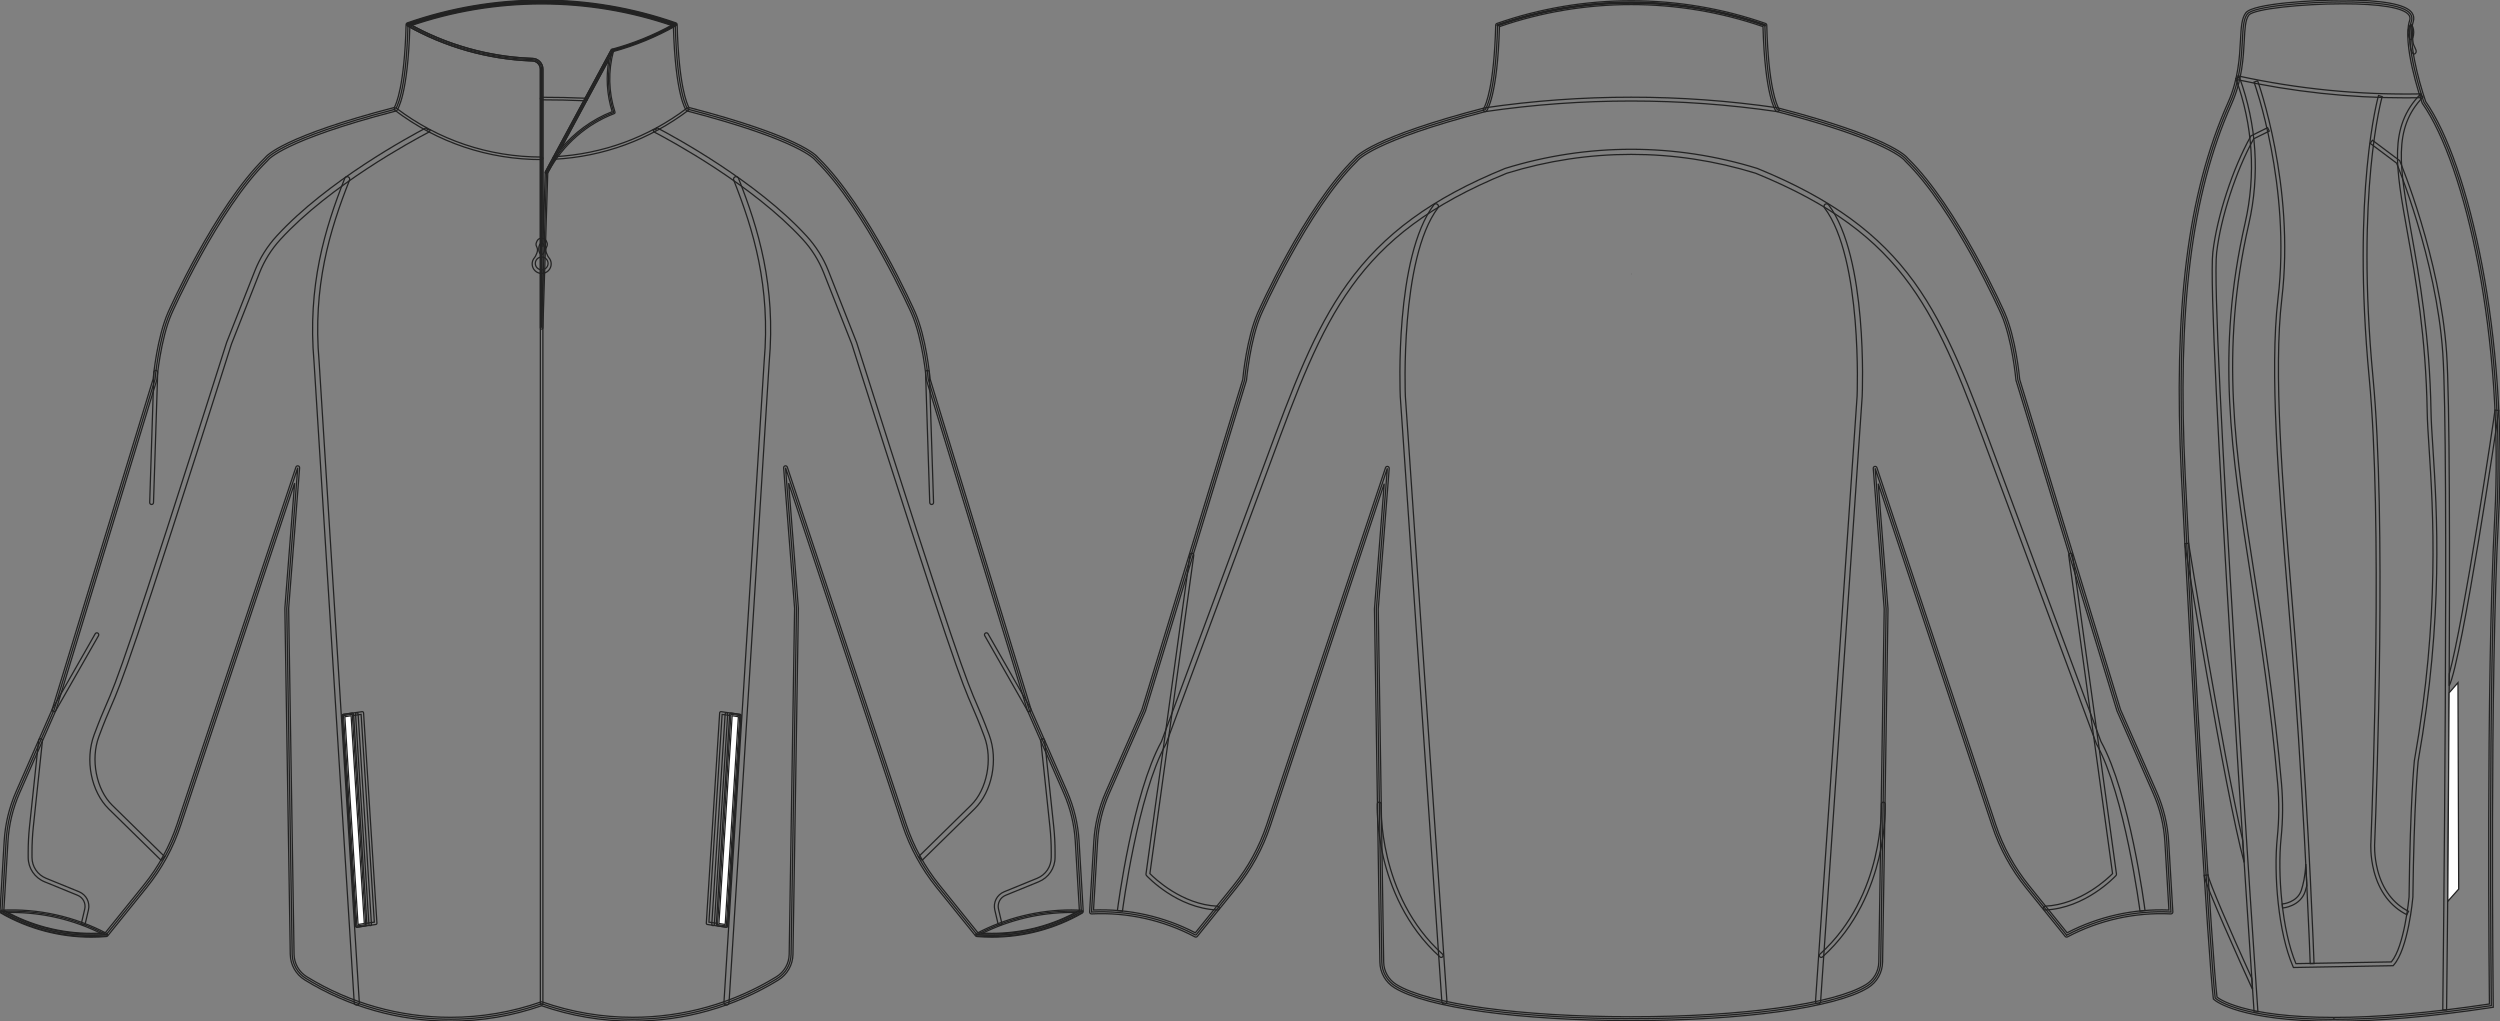 <?xml version="1.0" standalone="no"?> <!DOCTYPE svg PUBLIC "-//W3C//DTD SVG 1.1//EN"  "http://www.w3.org/Graphics/SVG/1.1/DTD/svg11.dtd"> <!-- Created with svg_stack (http://github.com/astraw/svg_stack) --> <svg xmlns:sodipodi="http://sodipodi.sourceforge.net/DTD/sodipodi-0.dtd" xmlns:xlink="http://www.w3.org/1999/xlink" xmlns="http://www.w3.org/2000/svg" version="1.1" width="1965.753" height="802.999"><rect width="100%" height="100%" fill="#808080" stroke="none"/>   <defs/>   <g id="id0:id0" transform="matrix(1.0,0,0,1.0,-2226.732,-0.906)"><g id="id0:primary" class="primary"> 	<path d="M2547.539,20.31c68.032-23.752,142.106-23.752,210.142,0c1.451,55.81,9.822,66.417,9.822,66.417   c91.938,23.893,101.518,39.271,101.518,39.271c39.791,38.831,75.961,121.136,75.961,121.136   c8.822,20.255,11.617,52.03,11.617,52.03l79.375,259.844l28.46,64.816c5.342,12.168,8.48,25.188,9.27,38.453l3.285,55.299   c-24.861,14.256-53.47,20.615-82.029,18.232l-30.725-38.09c-11.626-14.412-20.575-30.791-26.423-48.357l-93.421-280.677   l8.624,110.556l-4.257,272.02c-0.123,7.762-4.198,14.928-10.813,18.986c-55.452,34.025-123.503,41.514-185.334,19.887   c-61.831,21.627-129.882,14.139-185.334-19.887c-6.615-4.061-10.69-11.229-10.813-18.986l-4.257-272.02l8.624-110.556   l-93.421,280.677c-5.848,17.566-14.797,33.945-26.423,48.357l-30.725,38.09c-28.562,2.383-57.168-3.979-82.029-18.232l3.285-55.299   c0.789-13.268,3.928-26.285,9.27-38.453l28.46-64.816l79.375-259.844c0,0,2.795-31.775,11.617-52.03   c0,0,36.17-82.305,75.961-121.136c0,0,9.577-15.379,101.518-39.271C2537.718,86.726,2546.089,76.119,2547.539,20.31z" class="primary" fill="rgba(0,0,0,0)" stroke="#222222" stroke-width="1px"/> </g> <g id="id0:secondary" class="secondary"> 	<path fill="rgba(0,0,0,0)" d="M2353.412,677.356l-41.199-40.404c-13.853-13.584-18.795-38.607-11.498-58.207   c4.431-11.902,6.976-17.768,9.437-23.439c8.195-18.887,15.938-36.725,94.809-285.213c0.014-0.043,0.028-0.086,0.046-0.128   l22.072-56.001c4.004-10.155,9.805-19.417,17.24-27.529c39.579-43.18,104.941-78.475,117.643-85.112l0.818,1.566h2.107v0.206   c0,0.745-0.414,1.428-1.074,1.772c-12.597,6.583-77.417,41.582-116.545,84.27c-7.104,7.75-12.646,16.596-16.469,26.293   l-22.048,55.938c-78.919,248.639-86.336,265.725-94.931,285.532c-2.439,5.623-4.964,11.438-9.357,23.24   c-6.669,17.914-2.034,41.615,10.551,53.957l41.199,40.404L2353.412,677.356z" class="secondary" stroke="#222222" stroke-width="1px"/> 	<path fill="rgba(0,0,0,0)" d="M2951.807,677.356l-2.801-2.855l41.198-40.404c12.586-12.342,17.222-36.043,10.552-53.955   c-4.395-11.805-6.918-17.617-9.357-23.24c-8.594-19.805-16.011-36.891-94.931-285.533l-22.048-55.938   c-3.824-9.699-9.365-18.545-16.47-26.293c-39.133-42.693-103.948-77.688-116.545-84.27c-0.659-0.345-1.073-1.028-1.073-1.772   v-0.206h2.106l0.818-1.566c12.7,6.636,78.058,41.926,117.643,85.112c7.437,8.11,13.236,17.373,17.24,27.529l22.073,56.001   c0.017,0.042,0.031,0.085,0.046,0.128c78.872,248.492,86.612,266.33,94.809,285.214c2.461,5.672,5.007,11.535,9.438,23.438   c7.297,19.6,2.354,44.625-11.499,58.209L2951.807,677.356z" class="secondary" stroke="#222222" stroke-width="1px"/> 	<path fill="rgba(0,0,0,0)" d="M2507.254,791.202c-1.048,0-1.929-0.814-1.994-1.875l-31.601-503.701   c-5.278-59.978,8.509-104.936,24.193-144.577c0.405-1.026,1.565-1.53,2.595-1.124c1.027,0.407,1.53,1.569,1.124,2.596   c-15.504,39.185-29.133,83.605-23.924,142.805l31.604,503.752c0.068,1.102-0.77,2.051-1.871,2.121   C2507.339,791.202,2507.295,791.202,2507.254,791.202z" class="secondary" stroke="#222222" stroke-width="1px"/> 	<path fill="rgba(0,0,0,0)" d="M2797.967,791.202c-0.042,0-0.085,0-0.127-0.004c-1.104-0.068-1.94-1.02-1.871-2.121l31.599-503.702   c5.213-59.248-8.416-103.669-23.919-142.855c-0.406-1.027,0.098-2.189,1.124-2.596c1.028-0.406,2.189,0.098,2.595,1.124   c15.686,39.643,29.472,84.601,24.188,144.627l-31.595,503.652C2799.895,790.385,2799.014,791.202,2797.967,791.202z" class="secondary" stroke="#222222" stroke-width="1px"/> </g> <g id="id0:outline"> 	<path fill="rgba(0,0,0,0)" d="M2310.261,735.813c-25.206-13.344-53.544-19.643-82.029-18.236   C2253.094,731.833,2281.7,738.192,2310.261,735.813z" stroke="#222222" stroke-width="1px"/> 	<path fill="rgba(0,0,0,0)" d="M2298.528,737.301c-24.799,0-49.279-6.521-70.793-18.857c-0.386-0.221-0.579-0.668-0.476-1.102   c0.103-0.432,0.479-0.742,0.924-0.766c28.517-1.41,57.318,4.996,82.546,18.352c0.393,0.209,0.602,0.65,0.512,1.084   c-0.089,0.438-0.454,0.762-0.896,0.797C2306.43,737.135,2302.453,737.301,2298.528,737.301z M2231.839,718.44   c22.809,12.316,48.737,18.125,74.787,16.627c-21.829-10.924-46.15-16.684-70.571-16.684   C2234.656,718.383,2233.246,718.403,2231.839,718.44z" stroke="#222222" stroke-width="1px"/> 	<path fill="rgba(0,0,0,0)" d="M2292.291,728.342c-0.112,0-0.229-0.014-0.344-0.041c-0.807-0.188-1.307-0.996-1.117-1.803l2.526-10.77   c1.063-4.533-1.293-9.104-5.604-10.865l-25.947-10.598c-7.824-3.195-12.889-10.723-12.902-19.172l-0.007-3.975   c-0.011-6.758,0.344-13.586,1.055-20.297l7.17-67.754c0.087-0.822,0.826-1.418,1.649-1.332c0.822,0.086,1.42,0.824,1.332,1.648   l-7.17,67.754c-0.697,6.604-1.048,13.322-1.037,19.975l0.008,3.975c0.012,7.229,4.344,13.666,11.037,16.4l25.947,10.596   c5.687,2.326,8.795,8.352,7.391,14.33l-2.525,10.77C2293.589,727.875,2292.973,728.342,2292.291,728.342z" stroke="#222222" stroke-width="1px"/> 	<path fill="rgba(0,0,0,0)" d="M2269.244,560.508c-0.252,0-0.508-0.062-0.741-0.197c-0.72-0.41-0.972-1.326-0.561-2.047l33.646-59.006   c0.409-0.721,1.327-0.969,2.046-0.559c0.72,0.41,0.971,1.326,0.56,2.045l-33.646,59.006   C2270.273,560.237,2269.766,560.508,2269.244,560.508z" stroke="#222222" stroke-width="1px"/> 	<path fill="rgba(0,0,0,0)" d="M2345.932,397.582c-0.018,0-0.033,0-0.049-0.001c-0.828-0.026-1.479-0.719-1.451-1.547l3.297-102.46   c0.025-0.812,0.691-1.452,1.498-1.452c0.018,0,0.033,0,0.049,0.001c0.828,0.026,1.479,0.719,1.451,1.547l-3.297,102.46   C2347.404,396.942,2346.738,397.582,2345.932,397.582z" stroke="#222222" stroke-width="1px"/> 	<path fill="rgba(0,0,0,0)" d="M2507.343,729.979c-0.229,0-0.451-0.078-0.63-0.225c-0.217-0.176-0.352-0.434-0.368-0.713l-10.513-165.369   c-0.033-0.52,0.339-0.979,0.854-1.053l14.779-2.133c0.269-0.041,0.556,0.037,0.772,0.213c0.216,0.176,0.351,0.436,0.367,0.713   l10.514,165.367c0.033,0.521-0.339,0.979-0.854,1.053l-14.78,2.135C2507.439,729.975,2507.391,729.979,2507.343,729.979z    M2497.887,564.467l10.386,163.367l12.794-1.848l-10.387-163.365L2497.887,564.467z" stroke="#222222" stroke-width="1px"/> 	<polygon fill="#FFFFFF" points="2496.83,563.61 2507.343,728.979 2514.24,727.911 2503.728,562.543  " stroke="#222222"/> 	<path fill="rgba(0,0,0,0)" d="M2507.343,729.979c-0.228,0-0.447-0.076-0.626-0.221c-0.221-0.176-0.354-0.436-0.372-0.717l-10.513-165.369   c-0.033-0.516,0.334-0.973,0.846-1.051l6.896-1.066c0.276-0.043,0.561,0.033,0.778,0.209c0.22,0.176,0.354,0.436,0.372,0.717   l10.513,165.365c0.033,0.518-0.334,0.975-0.845,1.053l-6.896,1.068C2507.446,729.975,2507.394,729.979,2507.343,729.979z    M2497.886,564.458l10.386,163.365l4.913-0.762l-10.386-163.363L2497.886,564.458z" stroke="#222222" stroke-width="1px"/> 	<path fill="rgba(0,0,0,0)" d="M2517.811,728.75c-0.523,0-0.963-0.408-0.997-0.938l-10.512-165.367c-0.035-0.551,0.384-1.025,0.935-1.062   c0.528-0.025,1.025,0.383,1.062,0.936l10.512,165.367c0.035,0.551-0.384,1.025-0.936,1.062   C2517.854,728.75,2517.832,728.75,2517.811,728.75z" stroke="#222222" stroke-width="1px"/> 	<path fill="rgba(0,0,0,0)" d="M2994.959,735.813c25.205-13.344,53.543-19.643,82.027-18.236   C3052.127,731.833,3023.518,738.192,2994.959,735.813z" stroke="#222222" stroke-width="1px"/> 	<path fill="rgba(0,0,0,0)" d="M3006.692,737.301c-3.926,0-7.9-0.166-11.814-0.492c-0.442-0.035-0.809-0.359-0.896-0.797   c-0.089-0.434,0.119-0.875,0.512-1.084c22.917-12.133,48.739-18.545,74.674-18.545c2.612,0,5.262,0.064,7.871,0.193   c0.444,0.021,0.82,0.334,0.925,0.766c0.104,0.434-0.091,0.881-0.477,1.102C3055.972,730.782,3031.491,737.301,3006.692,737.301z    M2998.594,735.067c26.053,1.502,51.979-4.311,74.785-16.627c-1.407-0.037-2.815-0.057-4.216-0.057   C3044.742,718.383,3020.422,724.143,2998.594,735.067z" stroke="#222222" stroke-width="1px"/> 	<path fill="rgba(0,0,0,0)" d="M3012.927,728.342c-0.681,0-1.298-0.467-1.459-1.158l-2.526-10.77c-1.402-5.979,1.705-12.004,7.392-14.328   l25.946-10.596c6.692-2.734,11.025-9.172,11.037-16.402l0.009-3.975c0.011-6.652-0.339-13.373-1.038-19.975l-7.17-67.754   c-0.088-0.822,0.51-1.561,1.333-1.648c0.834-0.086,1.562,0.51,1.648,1.334l7.17,67.754c0.712,6.707,1.066,13.535,1.056,20.295   l-0.008,3.975c-0.014,8.451-5.079,15.977-12.902,19.174l-25.946,10.596c-4.312,1.764-6.669,6.334-5.605,10.867l2.526,10.77   c0.188,0.807-0.312,1.613-1.117,1.803C3013.156,728.331,3013.039,728.342,3012.927,728.342z" stroke="#222222" stroke-width="1px"/> 	<path fill="rgba(0,0,0,0)" d="M3035.974,560.508c-0.521,0-1.027-0.271-1.304-0.758l-33.646-59.006c-0.41-0.719-0.16-1.635,0.561-2.045   c0.72-0.41,1.637-0.16,2.046,0.559l33.646,59.006c0.411,0.721,0.16,1.637-0.56,2.047   C3036.482,560.446,3036.226,560.508,3035.974,560.508z" stroke="#222222" stroke-width="1px"/> 	<path fill="rgba(0,0,0,0)" d="M2959.287,397.582c-0.806,0-1.472-0.64-1.498-1.452l-3.298-102.46c-0.026-0.828,0.623-1.521,1.451-1.547   c0.017,0,0.032-0.001,0.049-0.001c0.806,0,1.472,0.64,1.498,1.452l3.298,102.46c0.026,0.828-0.623,1.521-1.45,1.547   C2959.322,397.582,2959.305,397.582,2959.287,397.582z" stroke="#222222" stroke-width="1px"/> 	<path fill="rgba(0,0,0,0)" d="M2797.877,729.979c-0.049,0-0.097-0.004-0.144-0.012l-14.78-2.135c-0.517-0.074-0.889-0.531-0.854-1.053   l10.513-165.367c0.018-0.277,0.15-0.537,0.368-0.713c0.216-0.176,0.498-0.252,0.771-0.213l14.78,2.133   c0.518,0.074,0.889,0.533,0.855,1.053l-10.514,165.369c-0.018,0.279-0.15,0.537-0.367,0.713   C2798.327,729.901,2798.106,729.979,2797.877,729.979z M2784.154,725.987l12.794,1.848l10.387-163.367l-12.795-1.846   L2784.154,725.987z" stroke="#222222" stroke-width="1px"/> 	<polygon fill="#FFFFFF" points="2808.39,563.61 2797.877,728.979 2790.979,727.911 2801.49,562.543  " stroke="#222222"/> 	<path fill="rgba(0,0,0,0)" d="M2797.877,729.979c-0.052,0-0.103-0.004-0.153-0.012l-6.898-1.068c-0.511-0.078-0.878-0.535-0.845-1.053   l10.513-165.365c0.019-0.281,0.152-0.541,0.372-0.717c0.219-0.176,0.497-0.254,0.778-0.209l6.897,1.066   c0.513,0.078,0.879,0.535,0.847,1.051l-10.513,165.369c-0.019,0.281-0.152,0.541-0.373,0.717   C2798.323,729.903,2798.104,729.979,2797.877,729.979z M2792.033,727.063l4.914,0.762l10.387-163.365l-4.914-0.76L2792.033,727.063   z" stroke="#222222" stroke-width="1px"/> 	<path fill="rgba(0,0,0,0)" d="M2787.407,728.75c-0.021,0-0.043-0.002-0.063-0.002c-0.551-0.035-0.971-0.512-0.936-1.062l10.514-165.367   c0.034-0.553,0.521-0.959,1.062-0.936c0.551,0.035,0.97,0.512,0.935,1.062l-10.513,165.367   C2788.371,728.342,2787.932,728.75,2787.407,728.75z" stroke="#222222" stroke-width="1px"/> 	<path fill="rgba(0,0,0,0)" d="M2708.19,41.09c-0.221,0-0.423-0.147-0.482-0.37c-0.071-0.267,0.086-0.541,0.354-0.613   c17.214-4.639,33.826-11.446,49.374-20.232c0.238-0.136,0.545-0.053,0.682,0.189c0.136,0.241,0.052,0.545-0.188,0.681   c-15.621,8.828-32.312,15.667-49.606,20.328C2708.277,41.084,2708.233,41.09,2708.19,41.09z" stroke="#222222" stroke-width="1px"/> 	<path fill="rgba(0,0,0,0)" d="M2757.681,20.81c-0.056,0-0.11-0.009-0.165-0.028c-67.649-23.618-142.162-23.618-209.812,0   c-0.262,0.092-0.547-0.046-0.637-0.307c-0.092-0.261,0.046-0.546,0.307-0.637c67.861-23.691,142.608-23.691,210.473,0   c0.261,0.091,0.397,0.376,0.307,0.637C2758.08,20.681,2757.888,20.81,2757.681,20.81z" stroke="#222222" stroke-width="1px"/> 	<path fill="rgba(0,0,0,0)" stroke="#222222" stroke-width="1px" stroke-linecap="round" stroke-linejoin="round" stroke-miterlimit="10" d="   M2652.61,125.387"/> 	<path fill="rgba(0,0,0,0)" d="M2652.702,215.933c-0.016,0-0.028-0.002-0.045-0.002s-0.03,0.002-0.047,0.002H2652.702z" stroke="#222222" stroke-width="1px"/> 	<path fill="rgba(0,0,0,0)" d="M2652.61,126.387c-42.058,0-81.995-13.439-115.497-38.865c-0.439-0.333-0.525-0.961-0.191-1.401   c0.334-0.439,0.96-0.528,1.4-0.192c33.151,25.159,72.671,38.458,114.288,38.458c0.553,0,1,0.448,1,1   C2653.61,125.939,2653.162,126.387,2652.61,126.387z" stroke="#222222" stroke-width="1px"/> 	<path fill="rgba(0,0,0,0)" d="M2709.33,89.291c-22.539,8.588-41.319,25.348-52.877,47.183l51.74-95.866   C2703.827,56.583,2704.224,73.554,2709.33,89.291z" stroke="#222222" stroke-width="1px"/> 	<path fill="rgba(0,0,0,0)" d="M2656.451,137.474c-0.158,0-0.32-0.038-0.471-0.118c-0.485-0.259-0.67-0.863-0.412-1.35   c0.266-0.502,0.535-1.002,0.809-1.499l50.938-94.375c0.241-0.447,0.778-0.643,1.252-0.453c0.472,0.189,0.727,0.702,0.593,1.192   c-4.334,15.856-3.946,32.493,1.122,48.111c0.164,0.507-0.098,1.053-0.595,1.243c-21.752,8.288-40.06,24.354-51.552,45.239   l-0.803,1.485C2657.153,137.284,2656.808,137.474,2656.451,137.474z M2705.586,47.543l-38.186,70.75   c10.902-13.165,24.886-23.398,40.689-29.596C2703.912,75.325,2703.071,61.25,2705.586,47.543z" stroke="#222222" stroke-width="1px"/> 	<path fill="rgba(0,0,0,0)" d="M2724.323,803.817c-24.464,0.002-48.588-4.068-71.713-12.096c-23.121,8.025-47.245,12.096-71.713,12.096   c-40.413,0.002-79.975-11.164-114.404-32.291c-7.088-4.35-11.397-11.914-11.529-20.242l-4.258-272.02   c0-0.047,0.002-0.094,0.006-0.141l7.67-98.331l-89.55,269.042c-5.924,17.799-14.898,34.227-26.679,48.828l-30.725,38.09   c-0.258,0.318-0.635,0.52-1.043,0.553c-3.931,0.328-7.923,0.494-11.864,0.494c-24.884,0-49.447-6.543-71.035-18.922   c-0.494-0.283-0.785-0.822-0.751-1.391l3.285-55.299c0.802-13.486,3.962-26.598,9.394-38.967l28.425-64.736l79.304-259.611   c0.248-2.726,3.13-32.611,11.723-52.34c0.364-0.83,36.687-82.89,76.192-121.517c1.431-1.922,15.02-17.015,101.714-39.594   c1.351-2.36,8.002-16.382,9.27-65.153c0.017-0.624,0.416-1.172,1.005-1.377c34.018-11.876,69.534-17.898,105.564-17.898   c36.031,0,71.548,6.021,105.564,17.898c0.59,0.205,0.989,0.753,1.005,1.377c1.269,48.752,7.914,62.781,9.271,65.153   c86.692,22.58,100.282,37.672,101.713,39.594c39.506,38.626,75.827,120.687,76.189,121.512   c8.595,19.733,11.478,49.619,11.726,52.345l79.304,259.611l28.424,64.736c5.433,12.369,8.593,25.48,9.395,38.967l3.284,55.299   c0.034,0.568-0.257,1.105-0.75,1.391c-21.588,12.379-46.15,18.922-71.035,18.922c-3.941,0-7.935-0.166-11.865-0.494   c-0.408-0.033-0.785-0.232-1.043-0.553l-30.725-38.09c-11.778-14.602-20.754-31.029-26.679-48.828l-89.549-269.042l7.67,98.331   c0.004,0.047,0.006,0.094,0.005,0.141l-4.257,272.02c-0.132,8.328-4.442,15.895-11.529,20.242   C2804.302,792.651,2764.74,803.817,2724.323,803.817z M2652.611,788.633c0.167,0,0.335,0.027,0.495,0.084   c22.956,8.029,46.917,12.102,71.219,12.1c39.862,0,78.881-11.014,112.836-31.85c6.207-3.809,9.982-10.438,10.099-17.73   l4.256-271.949l-8.618-110.485c-0.06-0.756,0.455-1.437,1.197-1.587c0.75-0.149,1.48,0.277,1.721,0.997l93.421,280.676   c5.812,17.457,14.615,33.57,26.167,47.893l30.321,37.588c3.642,0.287,7.331,0.432,10.978,0.432   c24.053,0,47.799-6.244,68.735-18.064l-3.229-54.367c-0.781-13.131-3.858-25.896-9.146-37.939l-28.46-64.816   c-0.022-0.055-0.044-0.107-0.062-0.164l-79.375-259.845c-0.03-0.1-0.052-0.203-0.061-0.307   c-0.026-0.315-2.877-31.769-11.498-51.562c-0.357-0.816-36.51-82.481-75.634-120.661c-0.086-0.084-0.162-0.179-0.227-0.281   c-0.086-0.125-11.356-15.415-100.621-38.612c-0.316-0.082-0.598-0.266-0.801-0.521c-0.352-0.446-8.593-11.496-10.115-66.271   c-33.402-11.541-68.252-17.391-103.601-17.391s-70.197,5.85-103.599,17.391c-1.518,54.526-9.754,65.801-10.105,66.256   c-0.203,0.263-0.488,0.452-0.811,0.536c-89.266,23.197-100.535,38.487-100.64,38.639c-0.056,0.082-0.137,0.184-0.208,0.254   c-39.124,38.18-75.274,119.845-75.636,120.666c-8.619,19.789-11.469,51.243-11.496,51.558c-0.009,0.104-0.029,0.207-0.06,0.307   l-79.375,259.846c-0.019,0.055-0.039,0.109-0.062,0.164l-28.46,64.814c-5.287,12.045-8.364,24.811-9.146,37.939l-3.229,54.369   c20.938,11.82,44.685,18.062,68.736,18.062c3.646,0,7.336-0.145,10.977-0.432l30.32-37.588   c11.553-14.32,20.356-30.436,26.168-47.893l93.421-280.675c0.239-0.719,0.973-1.146,1.721-0.997   c0.742,0.15,1.258,0.831,1.197,1.587l-8.618,110.486l4.257,271.949c0.114,7.293,3.891,13.922,10.098,17.73   c33.959,20.836,72.978,31.852,112.837,31.85c24.305,0,48.266-4.072,71.218-12.102   C2652.276,788.663,2652.444,788.633,2652.611,788.633z" stroke="#222222" stroke-width="1px"/> 	<path fill="rgba(0,0,0,0)" d="M2652.611,791.133c-0.553,0-1-0.447-1-1V55.296c0-3.574-2.881-6.481-6.422-6.481l-1.25-0.045   c-33.869-1.369-67.374-10.909-96.892-27.589c-0.48-0.271-0.65-0.882-0.379-1.363s0.884-0.65,1.362-0.378   c29.242,16.524,62.436,25.976,95.986,27.332l1.206,0.044c4.607,0,8.387,3.804,8.387,8.48v734.837   C2653.611,790.686,2653.162,791.133,2652.611,791.133z" stroke="#222222" stroke-width="1px"/> 	<path fill="rgba(0,0,0,0)" d="M2757.68,20.31c-68.033-23.752-142.107-23.752-210.143,0c30.012,16.959,63.104,26.113,96.438,27.46   c0.147,0.006,0.299,0.012,0.446,0.018l0.765,0.027c4.099,0,7.422,3.35,7.422,7.481v2.324V258.7l3.844-122.226l51.741-95.866   l-0.005-0.019C2725.263,35.988,2741.898,29.229,2757.68,20.31z" stroke="#222222" stroke-width="1px"/> 	<path fill="rgba(0,0,0,0)" d="M2652.61,259.7c-0.005,0-0.011,0-0.016,0c-0.546-0.009-0.984-0.454-0.984-1V55.296   c0-3.574-2.881-6.481-6.422-6.481l-1.251-0.046c-33.869-1.369-67.374-10.909-96.892-27.588c-0.342-0.193-0.539-0.568-0.504-0.959   c0.035-0.392,0.297-0.726,0.666-0.855c33.966-11.857,69.428-17.87,105.401-17.87s71.437,6.012,105.399,17.87   c0.371,0.13,0.632,0.464,0.666,0.855c0.035,0.392-0.162,0.767-0.504,0.96c-15.521,8.772-32.104,15.586-49.289,20.256   l-51.438,95.304l-3.837,121.99C2653.592,259.272,2653.149,259.7,2652.61,259.7z M2549.977,20.526   c28.764,15.852,61.23,24.919,94.04,26.245l1.206,0.044c4.607,0,8.387,3.804,8.387,8.48v139.792l1.844-58.645   c0.006-0.155,0.047-0.307,0.121-0.444l51.695-95.783c0.114-0.281,0.351-0.509,0.66-0.592c16.46-4.436,32.367-10.858,47.312-19.098   c-33.109-11.301-67.627-17.03-102.633-17.03C2617.604,3.496,2583.086,9.225,2549.977,20.526z" stroke="#222222" stroke-width="1px"/> 	<path fill="rgba(0,0,0,0)" stroke="#222222" stroke-linecap="round" stroke-linejoin="round" stroke-miterlimit="10" d="M2652.61,155.973" stroke-width="1px"/> 	<path fill="rgba(0,0,0,0)" d="M2662.576,126.126c-0.527,0-0.97-0.414-0.998-0.948c-0.027-0.551,0.396-1.021,0.946-1.051   c37.976-1.989,74.065-15.197,104.373-38.198c0.44-0.336,1.065-0.247,1.401,0.192c0.334,0.44,0.248,1.067-0.192,1.401   c-30.627,23.244-67.101,36.593-105.478,38.602C2662.613,126.125,2662.595,126.126,2662.576,126.126z" stroke="#222222" stroke-width="1px"/> 	<path fill="rgba(0,0,0,0)" d="M2687.389,80.157c-0.016,0-0.029,0-0.045-0.001c-11.516-0.503-23.201-0.758-34.734-0.758   c-0.553,0-1-0.448-1-1c0-0.552,0.447-1,1-1c11.562,0,23.278,0.256,34.822,0.76c0.552,0.024,0.979,0.491,0.955,1.042   C2688.364,79.738,2687.92,80.157,2687.389,80.157z" stroke="#222222" stroke-width="1px"/> 	<path fill="rgba(0,0,0,0)" d="M2660.134,208.411c0.003-1.87-0.688-3.57-1.821-4.882c-0.311-0.359-0.582-0.762-0.798-1.185l0,0   c-4.16-7.982,1.504-6.588-1.134-11.793c-0.938-1.84-2.347-2.422-3.726-2.267c-1.379-0.155-2.787,0.426-3.726,2.267   c-2.636,5.205,3.028,3.811-1.132,11.793c-0.224,0.432-0.496,0.833-0.812,1.201c-1.125,1.311-1.812,3.005-1.812,4.867   c0,4.139,3.349,7.495,7.479,7.52C2656.789,215.906,2660.134,212.55,2660.134,208.411z M2652.655,192.065   c1.277,0,2.32,2.01,2.32,4.485c0,2.479-1.041,4.481-2.32,4.481c-1.277,0-2.312-2.005-2.312-4.481   C2650.341,194.075,2651.377,192.065,2652.655,192.065z M2652.657,213.039c-2.771,0-5.017-2.244-5.017-5.009   c0-2.772,2.245-5.017,5.017-5.017c2.768,0,5.015,2.245,5.015,5.017C2657.673,210.794,2655.422,213.039,2652.657,213.039z" stroke="#222222" stroke-width="1px"/> </g> </g>   <g id="id1:id1" transform="matrix(1.0,0,0,1.0,-1369.975,-0.467)"><g id="id1:primary" class="primary"> 	<path d="M2310.261,735.813c-25.206-13.344-53.544-19.643-82.028-18.236l3.285-55.299c0.789-13.266,3.928-26.285,9.27-38.453   l28.46-64.816l79.375-259.843c0,0,2.795-31.775,11.617-52.03c0,0,36.17-82.305,75.961-121.136c0,0,9.577-15.379,101.519-39.271   c0-0.001,8.371-10.608,9.82-66.417c68.033-23.752,142.107-23.752,210.143,0c1.451,55.81,9.822,66.417,9.822,66.417   c91.938,23.893,101.518,39.271,101.518,39.271c39.791,38.831,75.961,121.136,75.961,121.136   c8.822,20.255,11.617,52.03,11.617,52.03l79.375,259.843l28.46,64.816c5.342,12.168,8.479,25.188,9.27,38.453l3.285,55.299   c-28.486-1.406-56.824,4.893-82.029,18.236v-0.002l-30.725-38.09c-11.626-14.412-20.575-30.791-26.423-48.359l-93.422-280.676   l8.625,110.555l-4.258,277.689c-0.123,7.762-4.197,14.928-10.812,18.986c-55.452,34.025-315.217,34.025-370.668,0   c-6.615-4.059-10.69-11.227-10.813-18.986l-4.257-277.689l8.624-110.555l-93.421,280.676   c-5.848,17.568-14.797,33.947-26.423,48.359l-30.726,38.09" class="primary" fill="rgba(0,0,0,0)" stroke="#222222" stroke-width="1px"/> </g> <g id="id1:outline_1_"> 	<path fill="rgba(0,0,0,0)" d="M2503.218,753.289c-0.354,0-0.708-0.125-0.991-0.38c-27.205-24.436-39.161-55.839-44.399-77.88   c-5.671-23.859-4.909-42.241-4.9-42.424c0.037-0.818,0.716-1.451,1.549-1.414c0.818,0.037,1.451,0.73,1.414,1.549   c-0.032,0.717-2.649,72.182,48.319,117.962c0.609,0.548,0.66,1.485,0.112,2.095   C2504.029,753.123,2503.624,753.289,2503.218,753.289z" stroke="#222222" stroke-width="1px"/> 	<path fill="rgba(0,0,0,0)" d="M2802,753.289c-0.406,0-0.811-0.166-1.104-0.492c-0.548-0.609-0.497-1.547,0.112-2.095   c50.969-45.78,48.352-117.245,48.319-117.962c-0.037-0.818,0.596-1.512,1.414-1.549c0.848-0.033,1.512,0.596,1.549,1.414   c0.009,0.183,0.771,18.564-4.9,42.424c-5.238,22.041-17.194,53.444-44.399,77.88C2802.708,753.164,2802.354,753.289,2802,753.289z" stroke="#222222" stroke-width="1px"/> </g> <g id="id1:secondary" class="secondary"> 	<path fill="rgba(0,0,0,0)" d="M2505.705,789.979c-1.043,0-1.922-0.809-1.995-1.864l-32.693-475.733   c-0.198-4.518-4.444-109.947,26.421-150.867c0.665-0.882,1.92-1.06,2.803-0.393c0.883,0.666,1.059,1.921,0.393,2.803   c-30.007,39.782-25.667,147.152-25.619,148.231l32.69,475.683c0.075,1.104-0.757,2.059-1.859,2.135   C2505.798,789.977,2505.751,789.979,2505.705,789.979z" class="secondary" stroke="#222222" stroke-width="1px"/> 	<path fill="rgba(0,0,0,0)" d="M2799.513,789.979c-0.046,0-0.093-0.002-0.14-0.005c-1.103-0.076-1.935-1.031-1.859-2.135l32.694-475.732   c0.045-1.03,4.377-108.409-25.623-148.182c-0.666-0.882-0.49-2.137,0.393-2.803c0.883-0.667,2.138-0.489,2.803,0.393   c30.865,40.92,26.62,146.349,26.425,150.817l-32.697,475.783C2801.435,789.17,2800.556,789.979,2799.513,789.979z" class="secondary" stroke="#222222" stroke-width="1px"/> 	<path fill="rgba(0,0,0,0)" d="M3052.657,716.949c-0.117-0.908-11.934-91.314-34.258-131.62c-0.048-0.088-0.09-0.179-0.125-0.272   l-70.153-189.019c-4.076-10.846-7.921-21.236-11.64-31.284c-44.12-119.22-66.276-179.078-186.012-228.057   c-64.023-19.782-131.699-19.782-195.723,0c-119.911,49.053-143.352,112.509-185.887,227.678   c-3.759,10.179-7.646,20.704-11.768,31.67l-70.15,189.011c-0.035,0.094-0.077,0.185-0.125,0.272   c-22.327,40.312-34.141,130.712-34.258,131.62l-3.967-0.51c0.479-3.736,12.006-91.88,34.651-132.916l70.102-188.877   c4.12-10.963,8.005-21.483,11.763-31.657c21.15-57.267,37.855-102.5,64.389-139.42c28.141-39.158,66.328-67.103,123.818-90.608   c0.055-0.022,0.109-0.042,0.166-0.06c64.85-20.056,133.404-20.056,198.254,0c0.057,0.017,0.111,0.037,0.166,0.06   c57.598,23.549,95.632,51.16,123.322,89.527c26.423,36.61,43.45,82.624,65.009,140.878c3.717,10.043,7.561,20.428,11.636,31.272   l70.104,188.885c22.646,41.036,34.172,129.18,34.651,132.916L3052.657,716.949z" class="secondary" stroke="#222222" stroke-width="1px"/> </g> <g id="id1:outline"> 	<path fill="rgba(0,0,0,0)" d="M2757.681,20.81c-0.055,0-0.11-0.009-0.165-0.028c-67.649-23.618-142.162-23.618-209.812,0   c-0.262,0.092-0.547-0.046-0.637-0.307c-0.092-0.261,0.046-0.546,0.307-0.637c67.861-23.691,142.608-23.691,210.472,0   c0.261,0.091,0.398,0.376,0.307,0.637C2758.081,20.681,2757.888,20.81,2757.681,20.81z" stroke="#222222" stroke-width="1px"/> 	<path fill="rgba(0,0,0,0)" stroke="#222222" stroke-width="1px" stroke-linecap="round" stroke-linejoin="round" stroke-miterlimit="10" d="   M2652.61,125.387"/> 	<path fill="rgba(0,0,0,0)" d="M2652.702,215.933c-0.016,0-0.028-0.002-0.045-0.002s-0.03,0.002-0.047,0.002H2652.702z" stroke="#222222" stroke-width="1px"/> 	<path fill="rgba(0,0,0,0)" d="M2652.611,802.936c-87.579,0-160.635-10.104-186.118-25.741c-7.087-4.348-11.396-11.915-11.528-20.241   l-4.257-277.689c-0.001-0.047,0.001-0.094,0.005-0.14l7.669-98.331l-89.548,269.042c-5.925,17.8-14.901,34.228-26.679,48.827   l-30.725,38.09c-0.004,0.005-0.008,0.01-0.012,0.014c0,0.001-0.001,0.002-0.002,0.003c0,0-0.001,0.001-0.002,0.002   c-0.443,0.537-1.218,0.706-1.856,0.368c-24.874-13.169-52.886-19.418-80.983-18.077c-0.104,0.01-0.219,0.015-0.344,0.015   c-0.814,0-1.479-0.649-1.5-1.463c-0.001-0.051,0.001-0.102,0.004-0.15c0.07-1.142,3.253-54.729,3.285-55.274   c0.803-13.487,3.964-26.598,9.395-38.967l28.424-64.736l79.304-259.61c0.248-2.726,3.13-32.611,11.722-52.34   c0.364-0.83,36.687-82.89,76.192-121.516c1.429-1.921,15.015-17.015,101.715-39.595c1.351-2.36,8.002-16.382,9.27-65.153   c0.016-0.623,0.416-1.171,1.005-1.377c68.074-23.767,143.056-23.767,211.13,0c0.589,0.206,0.989,0.754,1.005,1.377   c1.269,48.752,7.914,62.781,9.271,65.153c86.694,22.58,100.283,37.672,101.714,39.594c39.506,38.626,75.828,120.687,76.19,121.512   c8.594,19.733,11.475,49.619,11.724,52.345l79.304,259.61l28.424,64.735c5.432,12.373,8.593,25.483,9.395,38.968l3.284,55.299   c0.025,0.426-0.131,0.842-0.431,1.145c-0.301,0.303-0.712,0.459-1.141,0.442c-28.207-1.39-56.3,4.854-81.252,18.064   c-0.637,0.335-1.421,0.175-1.869-0.385l-30.727-38.092c-11.778-14.601-20.754-31.028-26.678-48.827l-89.549-269.042l7.67,98.331   c0.004,0.046,0.006,0.093,0.005,0.14l-4.257,277.689c-0.132,8.326-4.442,15.894-11.529,20.241   C2813.245,792.832,2740.19,802.936,2652.611,802.936z M2453.708,479.288l4.256,277.619c0.115,7.294,3.891,13.923,10.097,17.731   c25.045,15.367,97.485,25.298,184.55,25.298s159.504-9.931,184.55-25.298c6.207-3.809,9.982-10.438,10.098-17.731l4.256-277.619   l-8.618-110.485c-0.06-0.756,0.455-1.437,1.198-1.587c0.742-0.149,1.48,0.277,1.72,0.997l93.421,280.676   c5.812,17.457,14.615,33.57,26.167,47.892l29.953,37.131c24.661-12.812,52.266-18.979,80.038-17.906l-3.186-53.638   c-0.781-13.128-3.858-25.893-9.146-37.939l-28.46-64.815c-0.024-0.055-0.044-0.109-0.062-0.165l-79.375-259.844   c-0.03-0.1-0.051-0.203-0.06-0.307c-0.028-0.315-2.877-31.769-11.497-51.562c-0.358-0.816-36.51-82.481-75.634-120.661   c-0.086-0.084-0.162-0.179-0.226-0.281c-0.086-0.125-11.357-15.415-100.622-38.612c-0.317-0.082-0.598-0.266-0.801-0.522   c-0.352-0.446-8.593-11.496-10.116-66.27c-66.853-23.091-140.348-23.09-207.198,0c-1.517,54.528-9.753,65.801-10.105,66.257   c-0.203,0.263-0.488,0.452-0.811,0.535c-89.265,23.197-100.536,38.487-100.64,38.639c-0.056,0.083-0.137,0.184-0.208,0.254   c-39.13,38.186-75.275,119.845-75.636,120.666c-8.618,19.789-11.468,51.243-11.495,51.558c-0.009,0.104-0.029,0.207-0.06,0.307   l-79.375,259.844c-0.018,0.056-0.038,0.11-0.062,0.165l-28.46,64.815c-5.287,12.044-8.364,24.809-9.146,37.939l-3.145,52.923   c-0.015,0.255-0.029,0.493-0.043,0.715c27.789-1.068,55.38,5.097,80.04,17.908l29.952-37.133   c11.553-14.32,20.356-30.434,26.169-47.892l93.42-280.676c0.239-0.719,0.973-1.146,1.721-0.997c0.742,0.15,1.257,0.831,1.197,1.587   L2453.708,479.288z" stroke="#222222" stroke-width="1px"/> 	<path fill="rgba(0,0,0,0)" stroke="#222222" stroke-linecap="round" stroke-linejoin="round" stroke-miterlimit="10" d="M2652.61,155.973" stroke-width="1px"/> 	<path fill="rgba(0,0,0,0)" d="M2767.504,88.227c-0.072,0-0.145-0.005-0.218-0.016c-76.095-11.089-153.261-11.089-229.352,0   c-0.827,0.123-1.582-0.448-1.701-1.268c-0.119-0.82,0.448-1.581,1.269-1.701c76.379-11.13,153.837-11.131,230.216,0   c0.82,0.12,1.388,0.881,1.269,1.701C2768.878,87.69,2768.237,88.227,2767.504,88.227z" stroke="#222222" stroke-width="1px"/> 	<path fill="rgba(0,0,0,0)" d="M2327.192,716.004c-0.022,0-0.045-0.001-0.068-0.002c-31.674-1.417-54.709-26.028-55.674-27.075   c-0.304-0.329-0.444-0.777-0.384-1.222l34.581-250.988c0.112-0.821,0.868-1.385,1.691-1.281c0.82,0.113,1.394,0.87,1.281,1.691   l-34.482,250.267c3.465,3.518,25.138,24.359,53.121,25.612c0.827,0.036,1.468,0.737,1.431,1.565   C2328.654,715.376,2327.99,716.004,2327.192,716.004z" stroke="#222222" stroke-width="1px"/> 	<path fill="rgba(0,0,0,0)" d="M2978.027,716.004c-0.798,0-1.462-0.628-1.497-1.433c-0.037-0.828,0.604-1.529,1.431-1.565   c28.017-1.254,49.661-22.095,53.121-25.612L2996.6,437.127c-0.112-0.821,0.461-1.578,1.281-1.691   c0.813-0.104,1.578,0.46,1.691,1.281l34.58,250.988c0.061,0.444-0.08,0.893-0.384,1.222c-0.965,1.047-24,25.658-55.674,27.075   C2978.072,716.003,2978.049,716.004,2978.027,716.004z" stroke="#222222" stroke-width="1px"/> </g> </g>   <g id="id2:id2" transform="matrix(1.0,0,0,1.0,-737.637,-139.669)"><g id="id2:primary" class="primary"> 	<path d="M2572.773,941.167c-0.004,0-0.004,0-0.013,0c-72.573-0.004-91.883-15.545-92.668-16.207l-0.633-0.531l-0.104-0.82   c-3.545-28.691-17.781-262.197-24.969-409.598c-6.427-131.622,4.838-222.013,36.518-293.087c8.324-18.67,9.244-36.531,9.916-49.57   c0.502-9.678,0.863-16.667,3.861-20.664c4.596-6.129,47.267-9.521,75.006-9.521c21.195,0,47.632,1.627,53.218,9.377   c1.229,1.696,1.521,3.651,0.854,5.643c-5.863,17.591,8.541,60.207,9.854,64.021c34.148,48.582,64.804,184.219,57.074,327.588   c-6.949,128.35-4.154,378.244-4.125,380.754l0.021,1.832l-1.815,0.273C2648.288,937.632,2607.236,941.167,2572.773,941.167z" class="primary" fill="rgba(0,0,0,0)" stroke="#222222" stroke-width="1px"/> </g> <g id="id2:secondary_1_" class="secondary"> 	<path fill="rgba(0,0,0,0)" d="M2661.401,933.802l-3.004-0.035l0.001-0.103c0.209-18.066,5.049-443.29,0.004-516.479   c-5.11-74.089-35.992-148.422-36.345-149.263l-20.768-15.575l1.803-2.403l21.416,16.062l0.316,0.749   c0.314,0.75,31.427,75.594,36.573,150.223c5.054,73.309,0.213,498.65,0.004,516.721L2661.401,933.802z" class="secondary" stroke="#222222" stroke-width="1px"/> 	<path fill="rgba(0,0,0,0)" d="M2510.033,935.506c-1.538-22.578-37.626-553.461-32.432-597.612c3.304-28.095,15.524-65.492,29.719-90.943   l0.227-0.407l13.087-6.493l1.336,2.691l-12.252,6.079c-13.927,25.135-25.887,61.827-29.132,89.425   c-5.163,43.877,30.907,574.49,32.445,597.056L2510.033,935.506z" class="secondary" stroke="#222222" stroke-width="1px"/> 	<path fill="rgba(0,0,0,0)" d="M2630.109,858.898c-12.737-6.37-21.665-18.188-25.818-34.176c-3.145-12.114-2.446-22.159-2.439-22.26   c-0.002-0.008,0.018-0.543,0.055-1.445c1.623-41.287,9.184-252.89-1.343-363.954c-13.919-146.898,7.074-221.519,7.288-222.256   l2.881,0.836c-0.212,0.731-21.043,74.849-7.183,221.137c10.544,111.255,2.979,323.034,1.354,364.358   c-0.037,0.875-0.055,1.391-0.057,1.472c-0.011,0.17-0.675,9.72,2.348,21.358c3.929,15.125,12.316,26.275,24.256,32.246   L2630.109,858.898z" class="secondary" stroke="#222222" stroke-width="1px"/> 	<path fill="rgba(0,0,0,0)" d="M2554.167,897.422c-0.028-0.921-3.672-103.885-12.329-222.528c-1.583-21.703-3.448-44.423-5.252-66.395   l-0.096-1.164c-7.087-86.397-14.416-175.736-7.631-233.11c10.439-88.225-18.564-169.174-18.858-169.981l2.822-1.028   c0.297,0.814,29.542,82.436,19.019,171.363c-6.749,57.074,0.567,146.262,7.643,232.512l0.096,1.163   c1.805,21.979,3.67,44.706,5.254,66.422c8.661,118.701,12.308,221.733,12.335,222.655L2554.167,897.422z" class="secondary" stroke="#222222" stroke-width="1px"/> </g> <g id="id2:outline"> 	<path fill="rgba(0,0,0,0)" d="M2702.439,462.414l-2.981-0.338c-0.829,7.337-24.659,166.413-35.961,207.503   c-0.013,3.125-0.026,6.25-0.041,9.374C2673.45,658.62,2701.534,470.412,2702.439,462.414z" stroke="#222222" stroke-width="1px"/> 	<path fill="rgba(0,0,0,0)" d="M2458.541,566.833l-3.024,0.354c0.161,1.382,31.434,194.26,46.696,250.611   c-0.368-5.644-0.744-11.43-1.127-17.335C2485.112,730.665,2458.74,568.278,2458.541,566.833z" stroke="#222222" stroke-width="1px"/> 	<path fill="rgba(0,0,0,0)" d="M2550.661,819.423c-0.435,9.301-2.136,16.139-3.486,20.238c-3.202,9.711-14.56,10.795-15.041,10.836   l0.271,3.154c0.566-0.051,13.927-1.326,17.775-13c0.428-1.297,0.888-2.858,1.336-4.667c-0.259-5.364-0.537-11.007-0.837-16.912   C2550.673,819.167,2550.667,819.284,2550.661,819.423z" stroke="#222222" stroke-width="1px"/> 	<path fill="rgba(0,0,0,0)" d="M2473.819,827.591l-3.084,0.4c1.035,7.961,28.938,69.652,37.465,88.371l0.277,0.607l0.293-0.133   c-0.164-2.429-0.342-5.071-0.532-7.906C2491.589,872.231,2474.555,833.256,2473.819,827.591z" stroke="#222222" stroke-width="1px"/> 	<path fill="rgba(0,0,0,0)" d="M2629.234,216.607c-44.551,0-89.08-4.814-132.545-14.339l0.644-2.931   c47.139,10.331,95.543,15.09,143.847,14.154l0.059,2.999C2637.237,216.569,2633.235,216.607,2629.234,216.607z" stroke="#222222" stroke-width="1px"/> 	<polygon fill="#FFFFFF" points="2670.907,838.732 2662.334,848.388 2663.377,684.451 2670.348,676.441  " stroke="#222222"/> 	<path fill="rgba(0,0,0,0)" d="M2635.542,165.147c0,3.145-0.97,5.696-2.17,5.696s-2.173-2.551-2.173-5.696c0-3.148,0.97-5.7,2.173-5.7   S2635.542,161.999,2635.542,165.147z" stroke="#222222" stroke-width="1px"/> 	<path fill="rgba(0,0,0,0)" d="M2634.441,163.189c0,0,0,9.084,1.067,11.753c1.063,2.673,3.205,5.347,1.063,6.947   c-2.139,1.605-4.457-3.563-4.101-16.743C2632.831,151.966,2634.441,163.189,2634.441,163.189z" stroke="#222222" stroke-width="1px"/> 	<path fill="rgba(0,0,0,0)" d="M2572.773,942.667h-0.013c-73.159-0.004-92.833-15.885-93.635-16.561l-1.08-0.906l-0.18-1.402   c-3.552-28.748-17.792-262.32-24.979-409.715c-6.438-131.864,4.863-222.466,36.646-293.771c8.21-18.415,9.122-36.112,9.788-49.035   c0.517-9.949,0.889-17.127,4.159-21.488c5.679-7.573,54.71-10.121,76.206-10.121c31.338,0,49.652,3.364,54.436,10   c1.498,2.071,1.875,4.556,1.061,6.996c-4.589,13.767,3.956,45.887,9.781,62.857c34.216,48.902,64.953,184.964,57.224,328.356   c-6.937,128.07-4.153,378.166-4.123,380.654l0.037,3.141l-3.106,0.467C2648.443,939.125,2607.322,942.667,2572.773,942.667z    M2480.874,923.658l0.185,0.154c0.771,0.648,19.628,15.852,91.703,15.855l0.013,1.5v-1.5c34.4,0,75.371-3.531,121.774-10.494   l0.521-0.078l-0.006-0.525c-0.03-2.49-2.813-252.686,4.127-380.854c7.704-142.918-22.832-278.313-56.805-326.644l-0.122-0.174   l-0.068-0.201c-1.64-4.76-15.845-47.027-9.859-64.983c0.517-1.542,0.299-2.984-0.646-4.29c-4.07-5.647-22.538-8.756-52.003-8.756   c-31.037,0-70.038,3.897-73.806,8.921c-2.724,3.63-3.075,10.425-3.562,19.829c-0.679,13.171-1.606,31.191-10.045,50.116   c-31.581,70.853-42.804,161.033-36.39,292.403c7.186,147.348,21.414,380.793,24.959,409.486L2480.874,923.658z" stroke="#222222" stroke-width="1px"/> 	<path fill="rgba(0,0,0,0)" d="M2540.964,900.406l-0.4-0.918c-11.491-26.43-15.268-72.301-12.278-101.381   c1.422-13.848,1.524-27.957,0.31-41.939c-5.38-61.834-13.655-114.928-20.957-161.771c-15.521-99.562-27.778-178.203-4.688-279.279   c8.646-37.884,6.118-77.22-7.312-113.753l2.816-1.035c13.632,37.08,16.197,77.004,7.42,115.457   c-22.961,100.512-10.74,178.905,4.729,278.149c7.31,46.893,15.594,100.039,20.981,161.975c1.232,14.17,1.127,28.473-0.313,42.506   c-2.915,28.359,0.665,72.846,11.653,98.957l75.033-1.355c10.197-12.309,13.771-49.391,13.927-51.066   c0.876-75.139,4.12-106.736,4.151-107.047l0.016-0.104c20.097-113.742,14.745-196.602,11.548-246.107   c-0.738-11.418-1.32-20.436-1.442-27.662c-1.01-60.338-9.08-105.351-15.563-141.519c-9.258-51.638-14.846-82.807,10.069-108.627   l2.158,2.083c-23.851,24.717-18.363,55.318-9.274,106.015c6.503,36.274,14.597,81.419,15.611,141.997   c0.12,7.156,0.7,16.143,1.436,27.521c3.206,49.631,8.569,132.705-11.577,246.768c-0.146,1.461-3.274,33.184-4.132,106.777   l-0.006,0.115c-0.147,1.652-3.74,40.619-15.103,53.344l-0.437,0.488L2540.964,900.406z" stroke="#222222" stroke-width="1px"/> </g> </g> </svg>